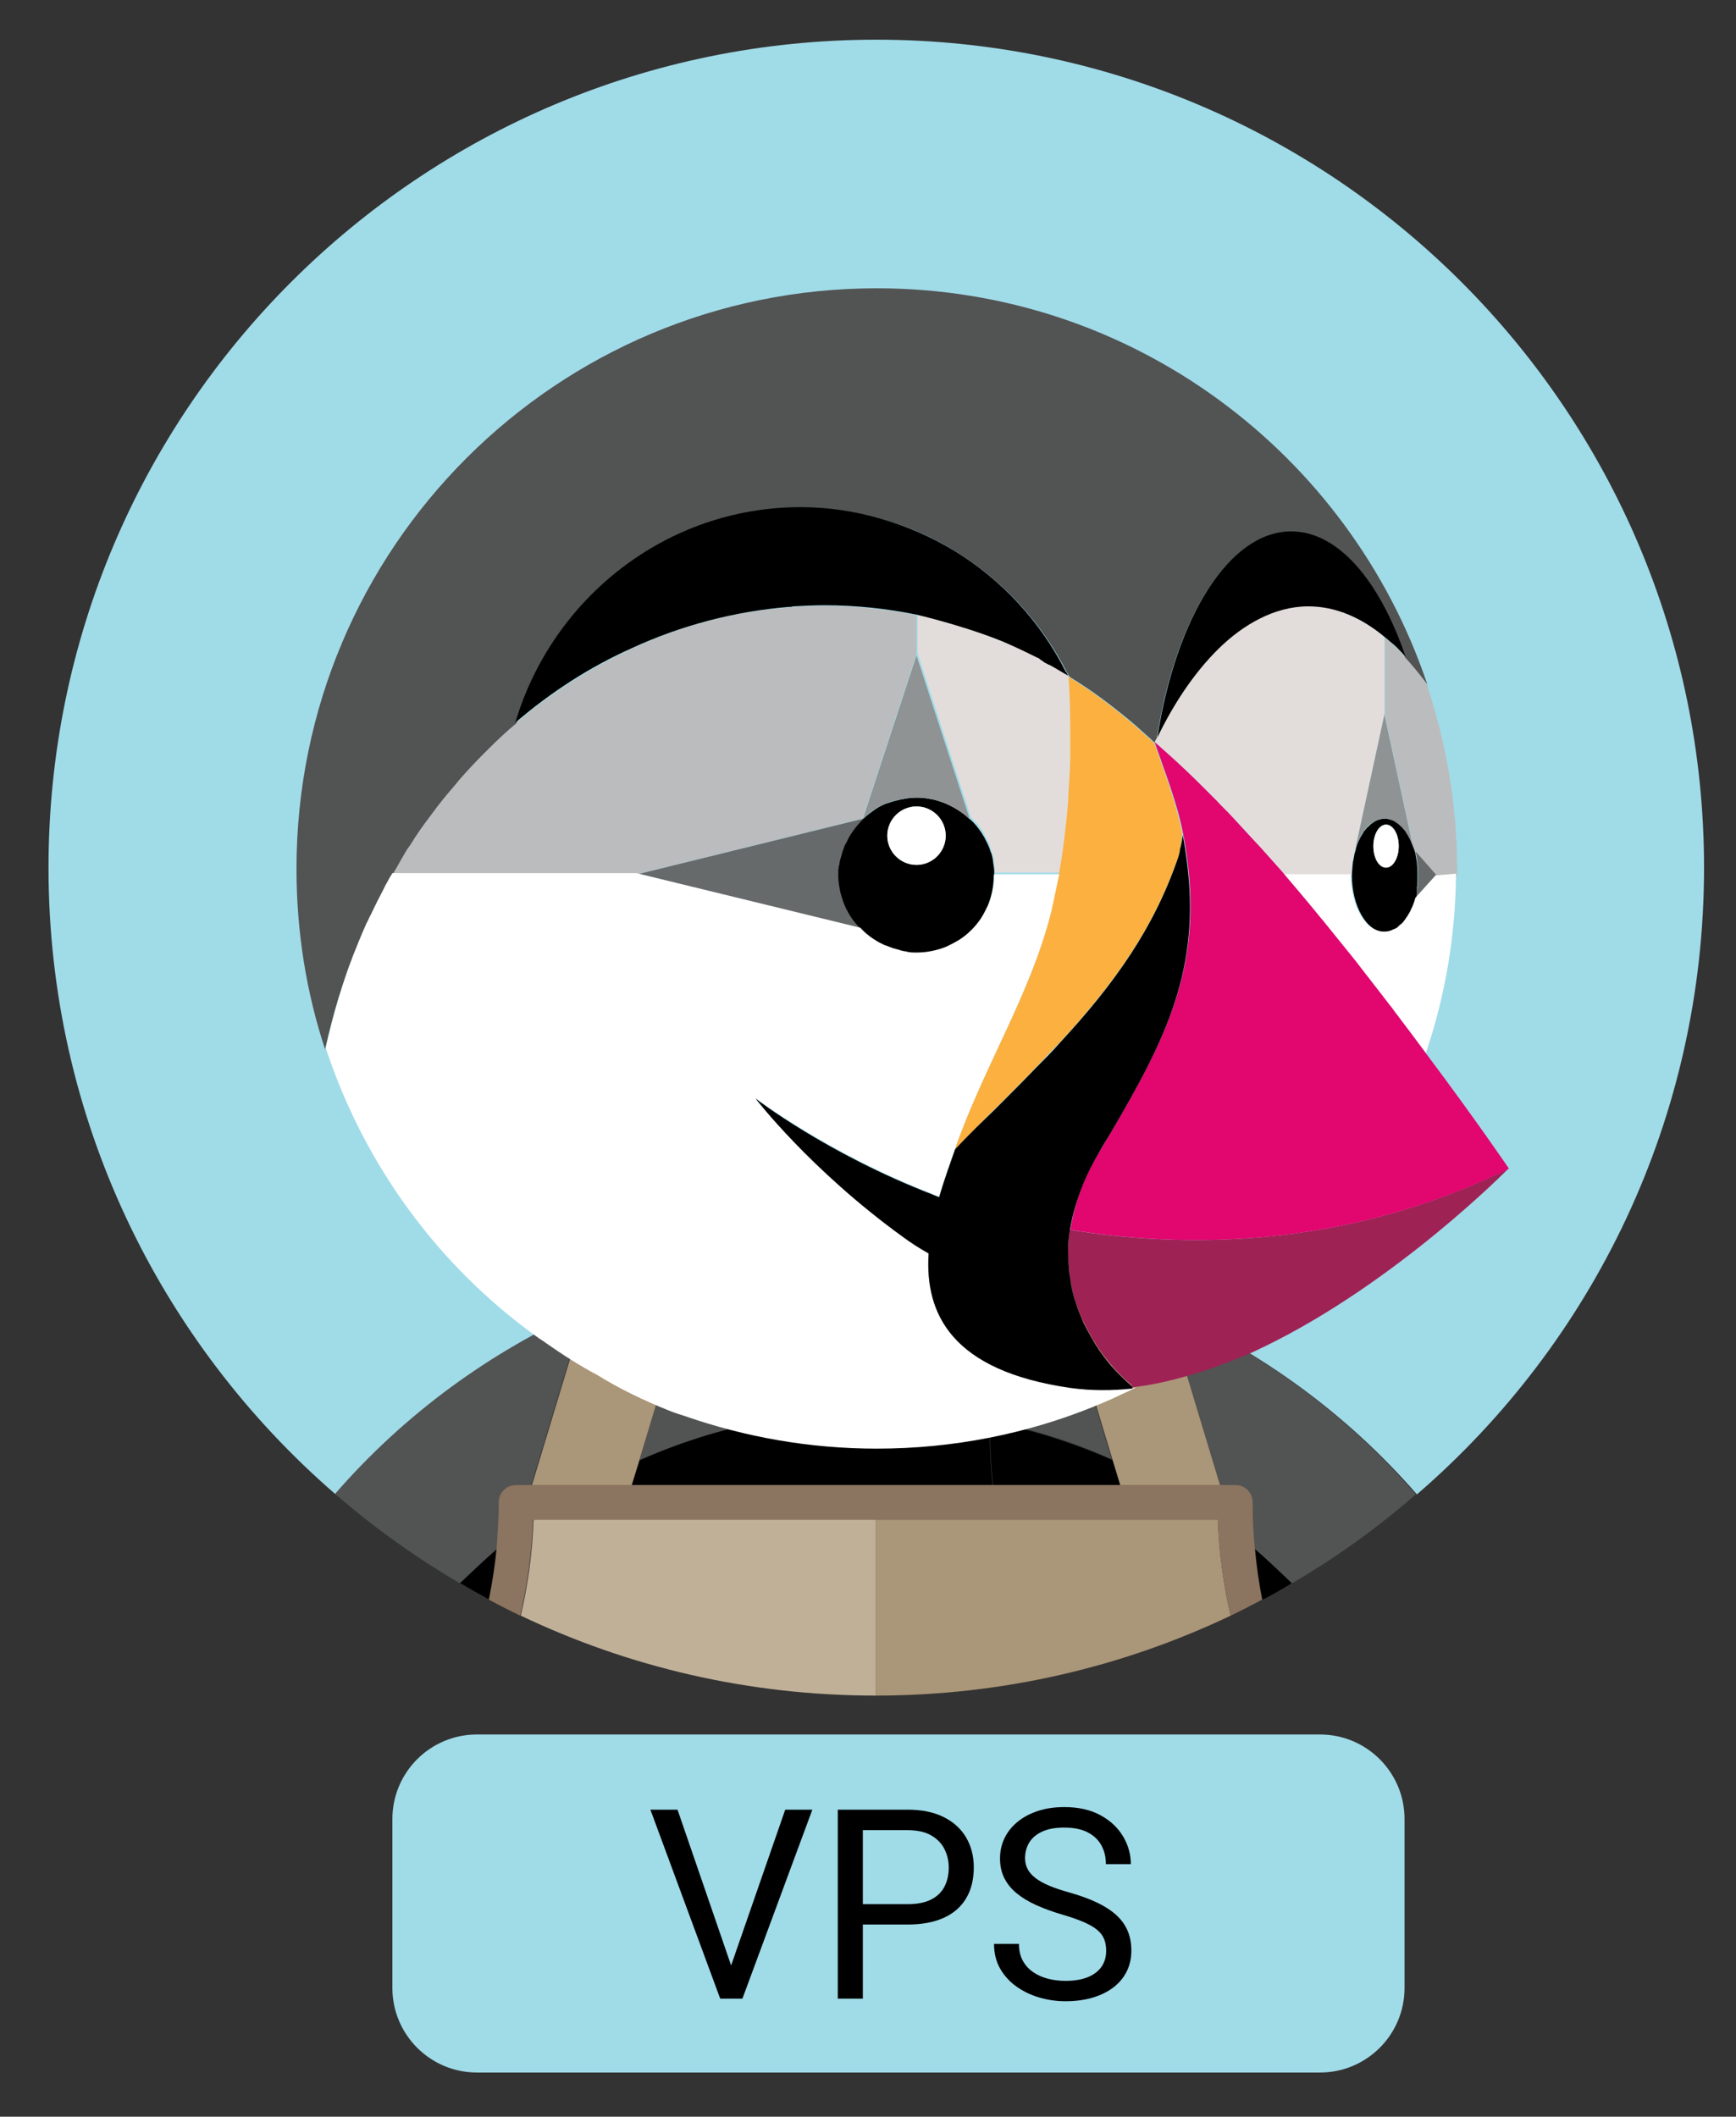 <?xml version="1.0" encoding="UTF-8" standalone="no"?><!DOCTYPE svg PUBLIC "-//W3C//DTD SVG 1.1//EN" "http://www.w3.org/Graphics/SVG/1.1/DTD/svg11.dtd"><svg width="100%" height="100%" viewBox="0 0 315 384" version="1.1" xmlns="http://www.w3.org/2000/svg" xmlns:xlink="http://www.w3.org/1999/xlink" xml:space="preserve" xmlns:serif="http://www.serif.com/" style="fill-rule:evenodd;clip-rule:evenodd;stroke-linejoin:round;stroke-miterlimit:2;"><rect x="0" y="0" width="315" height="384" fill="#333333" stroke="none"/><g id="XMLID_141_"><g><path id="XMLID_125_" d="M106.1,237.7c2.4,-1.1 4.8,-2 7.3,-3c2.8,-1 5.6,-2 8.4,-2.9c3.5,-1.1 7.1,-2 10.7,-2.8c4.9,-1 9.8,-1.8 14.7,-2.3c-2.8,8.7 -5.8,17.4 -9.2,26c0.1,1.7 0.2,3.3 0.3,5c6.7,-1.3 13.6,-2 20.7,-2c7.1,0 14,0.7 20.7,2c0,-1.7 0.1,-3.4 0.3,-5c-3.3,-8.6 -6.4,-17.3 -9.2,-26c4.9,0.5 9.9,1.2 14.7,2.3c3.6,0.8 7.1,1.7 10.7,2.8c2.8,0.9 5.6,1.8 8.4,2.9c2.5,0.9 4.9,1.9 7.3,3c17,7.6 32.5,18.8 45.2,33.4c31.9,-27.5 52.1,-68.2 52.1,-113.7c0,-82.9 -67.2,-150.2 -150.2,-150.2c-82.9,0 -150.2,67.2 -150.2,150.2c0,45.4 20.2,86.1 52.1,113.7c12.7,-14.6 28.2,-25.8 45.2,-33.4Z" style="fill:#a0dbe8;fill-rule:nonzero;"/><path id="XMLID_124_" d="M116,264.9c7,-3.1 14.5,-5.5 22.2,-7c0,-1.7 -0.1,-3.4 -0.3,-5c3.3,-8.6 6.4,-17.3 9.2,-26c-4.9,0.5 -9.9,1.2 -14.7,2.3c-3.6,0.8 -7.1,1.7 -10.7,2.8c-2.8,0.9 -5.6,1.8 -8.4,2.9l10.9,2.7l-8.2,27.3Z" style="fill:#525353;fill-rule:nonzero;"/><path id="XMLID_123_" d="M90.2,281c0.3,-2.8 0.4,-5.6 0.4,-8.5c0,-1.7 1.4,-3.1 3.1,-3.1l2.7,0l9.6,-31.8c-17,7.6 -32.5,18.8 -45.2,33.4c7,6.1 14.6,11.5 22.6,16.2c2.3,-2.1 4.5,-4.2 6.8,-6.2Z" style="fill:#525353;fill-rule:nonzero;"/><path id="XMLID_122_" d="M211.8,237.7l9.6,31.8l2.7,0c1.7,0 3.1,1.4 3.1,3.1c0,2.9 0.2,5.7 0.4,8.5c2.3,2 4.6,4 6.7,6.2c8.1,-4.7 15.6,-10.1 22.6,-16.2c-12.6,-14.6 -28.1,-25.8 -45.1,-33.4Z" style="fill:#525353;fill-rule:nonzero;"/><path id="XMLID_121_" d="M193.5,237.4l10.9,-2.7c-2.8,-1 -5.6,-2 -8.4,-2.9c-3.5,-1.1 -7.1,-2 -10.7,-2.8c-4.9,-1 -9.8,-1.8 -14.7,-2.3c2.8,8.7 5.8,17.4 9.2,26c-0.1,1.7 -0.2,3.3 -0.3,5c7.8,1.5 15.2,3.9 22.2,7l-8.2,-27.3Z" style="fill:#525353;fill-rule:nonzero;"/><path id="XMLID_120_" d="M137.7,269.5l42.4,0c-0.4,-3.9 -0.6,-7.8 -0.5,-11.6c-6.7,-1.3 -13.6,-2 -20.7,-2c-7.1,0 -14,0.7 -20.7,2c0.1,3.9 -0.1,7.7 -0.5,11.6Z" style="fill-rule:nonzero;"/><path id="XMLID_119_" d="M83.5,287.2c1.7,1 3.5,2 5.3,3c0.6,-3 1.1,-6.1 1.4,-9.2c-2.3,2 -4.5,4.1 -6.7,6.2Z" style="fill-rule:nonzero;"/><path id="XMLID_118_" d="M114.6,269.5l23.2,0c0.4,-3.9 0.6,-7.8 0.5,-11.6c-7.8,1.5 -15.2,3.9 -22.2,7l-1.5,4.6Z" style="fill-rule:nonzero;"/><path id="XMLID_117_" d="M227.7,281c0.3,3.1 0.8,6.2 1.4,9.2c1.8,-0.9 3.5,-1.9 5.3,-3c-2.2,-2.1 -4.4,-4.2 -6.7,-6.2Z" style="fill-rule:nonzero;"/><path id="XMLID_116_" d="M203.3,269.5l-1.4,-4.6c-7,-3.1 -14.5,-5.5 -22.2,-7c-0.1,3.9 0.1,7.7 0.5,11.6l23.1,0Z" style="fill-rule:nonzero;"/><path id="XMLID_115_" d="M114.6,269.5l1.4,-4.6l8.3,-27.5l-10.9,-2.7c-2.5,0.9 -4.9,1.9 -7.3,3l-9.6,31.8l18.1,0Z" style="fill:#aa9678;fill-rule:nonzero;"/><path id="XMLID_114_" d="M201.9,264.9l1.4,4.6l18.1,0l-9.6,-31.8c-2.4,-1.1 -4.8,-2 -7.3,-3l-10.9,2.7l8.3,27.5Z" style="fill:#aa9678;fill-rule:nonzero;"/><path id="XMLID_113_" d="M96.8,275.9c0.1,-0.1 0.2,-0.1 0.3,-0.2l-0.3,0l0,0.2Z" style="fill:#c0b098;fill-rule:nonzero;"/><path id="XMLID_112_" d="M158.9,275.7l-61.8,0c-0.1,0.1 -0.2,0.1 -0.3,0.2c-0.2,5.9 -1,11.6 -2.3,17.2c19.5,9.3 41.3,14.5 64.4,14.5l0,-31.9Z" style="fill:#c0b098;fill-rule:nonzero;"/><path id="XMLID_111_" d="M221.1,275.7l-0.3,0c0.1,0.1 0.2,0.1 0.3,0.2l0,-0.2Z" style="fill:#aa9678;fill-rule:nonzero;"/><path id="XMLID_110_" d="M220.8,275.7l-61.9,0l0,31.9c23,0 44.9,-5.2 64.4,-14.5c-1.3,-5.6 -2.1,-11.4 -2.3,-17.2c0,-0.1 -0.1,-0.2 -0.2,-0.2Z" style="fill:#aa9678;fill-rule:nonzero;"/><path id="XMLID_108_" d="M227.7,281c-0.3,-2.8 -0.4,-5.6 -0.4,-8.5c0,-1.7 -1.4,-3.1 -3.1,-3.1l-130.6,0c-1.7,0 -3.1,1.4 -3.1,3.1c0,2.9 -0.2,5.7 -0.4,8.5c-0.3,3.1 -0.8,6.2 -1.4,9.2c1.9,1 3.8,2 5.7,2.9c1.3,-5.6 2.1,-11.4 2.3,-17.2l0,-0.2l124.3,0l0,0.2c0.2,5.9 1,11.6 2.3,17.2c1.9,-0.9 3.8,-1.9 5.7,-2.9c-0.6,-3 -1,-6.1 -1.3,-9.2Z" style="fill:#8b7460;fill-rule:nonzero;"/><g><path id="XMLID_107_" d="M209.5,134.6c1.9,5.4 4,10.9 5.1,16.5c0,0.4 -0.1,0.8 -0.1,1.2c-0.1,0.6 -0.2,1.1 -0.3,1.6c0.2,-0.7 0.3,-1.6 0.5,-2.6c-1.1,-5.7 -3.3,-11.2 -5.2,-16.7Z" style="fill:none;fill-rule:nonzero;"/><path id="XMLID_106_" d="M253.2,168.6c-0.1,0 -0.2,0.1 -0.3,0.1c0.1,-0.1 0.2,-0.1 0.3,-0.1Z" style="fill:none;fill-rule:nonzero;"/><path id="XMLID_105_" d="M254.2,167.8c-0.1,0.1 -0.2,0.2 -0.3,0.3c0.1,-0.1 0.2,-0.2 0.3,-0.3Z" style="fill:none;fill-rule:nonzero;"/><path id="XMLID_104_" d="M205,130.7c-3.5,-2.9 -7.1,-5.6 -10.9,-7.9c3.8,2.3 7.4,4.9 10.9,7.9Z" style="fill:none;fill-rule:nonzero;"/><path id="XMLID_103_" d="M239.8,166.6c0,0.1 0,0.1 0,0Z" style="fill:none;fill-rule:nonzero;"/><path id="XMLID_102_" d="M246.1,174.6c0.1,0.1 0.2,0.3 0.3,0.4c-0,-0.2 -0.2,-0.3 -0.3,-0.4Z" style="fill:none;fill-rule:nonzero;"/><path id="XMLID_101_" d="M214.1,154.2c-0.1,0.5 -0.2,0.9 -0.3,1.2c0.1,-0.4 0.2,-0.8 0.3,-1.2Z" style="fill:none;fill-rule:nonzero;"/><path id="XMLID_100_" d="M199.4,209c-2.3,3.8 -3.8,7.5 -4.6,10.9c0.8,-3.5 2.3,-7.1 4.6,-10.9c0.8,-1.3 1.5,-2.5 2.2,-3.7c-0.7,1.1 -1.4,2.4 -2.2,3.7c0,-0.1 0,-0.1 0,0Z" style="fill:none;fill-rule:nonzero;"/><path id="XMLID_99_" d="M209.5,134.6c0.1,-0.3 0.3,-0.5 0.4,-0.8c-0.2,0.3 -0.3,0.5 -0.4,0.8c0.9,0.8 1.8,1.6 2.7,2.4c-0.9,-0.8 -1.8,-1.6 -2.7,-2.4Z" style="fill:none;fill-rule:nonzero;"/><path id="XMLID_96_" d="M188.7,119.7c-0.2,-0.1 -0.4,-0.2 -0.5,-0.3c0.2,0.1 0.3,0.2 0.5,0.3Z" style="fill:none;fill-rule:nonzero;"/><path id="XMLID_95_" d="M189.5,120.1c-0.2,-0.1 -0.4,-0.3 -0.6,-0.4c0.1,0.2 0.4,0.3 0.6,0.4Z" style="fill:none;fill-rule:nonzero;"/><path id="XMLID_94_" d="M194.4,132.2l0,1.1l0,-1.1Z" style="fill:none;fill-rule:nonzero;"/><path id="XMLID_92_" d="M252.3,182.5c0.2,0.2 0.4,0.5 0.6,0.7c-0.2,-0.2 -0.4,-0.5 -0.6,-0.7Z" style="fill:none;fill-rule:nonzero;"/><path id="XMLID_91_" d="M194.4,136.9c0,1.6 -0.1,3.2 -0.2,4.7c0.1,-1.5 0.2,-3.1 0.2,-4.7Z" style="fill:none;fill-rule:nonzero;"/><path id="XMLID_89_" d="M193.8,122.6c-0.5,-0.3 -2,-1.1 -3.3,-1.9c1.3,0.7 2.7,1.5 3.3,1.9Z" style="fill:none;fill-rule:nonzero;"/><path id="XMLID_88_" d="M190.4,120.6c-0.3,-0.2 -0.6,-0.4 -0.9,-0.5c0.3,0.2 0.6,0.4 0.9,0.5Z" style="fill:none;fill-rule:nonzero;"/><path id="XMLID_86_" d="M257.3,159.2l0,-0.6l0,0.4c0,-0.1 0,0.1 0,0.2Z" style="fill:none;fill-rule:nonzero;"/><path id="XMLID_85_" d="M232.7,158.3c0.1,0.2 0.3,0.3 0.4,0.5c0,-0.1 -0.2,-0.3 -0.4,-0.5Z" style="fill:none;fill-rule:nonzero;"/><path id="XMLID_84_" d="M212.2,137c2,1.8 4,3.7 5.9,5.6c-2,-1.9 -3.9,-3.8 -5.9,-5.6Z" style="fill:none;fill-rule:nonzero;"/><path id="XMLID_83_" d="M251.3,148.4c0.4,0 0.7,0.1 1.1,0.2c-0.4,-0.1 -0.8,-0.2 -1.1,-0.2Z" style="fill:none;fill-rule:nonzero;"/><path id="XMLID_82_" d="M245.5,155.9c0,0.2 -0.1,0.3 -0.1,0.5c0,-0.2 0.1,-0.3 0.1,-0.5Z" style="fill:none;fill-rule:nonzero;"/><path id="XMLID_81_" d="M252.7,148.7c0.2,0.1 0.5,0.2 0.7,0.4c-0.2,-0.1 -0.5,-0.3 -0.7,-0.4Z" style="fill:none;fill-rule:nonzero;"/><path id="XMLID_80_" d="M255,150.7c0.1,0.1 0.2,0.2 0.2,0.3c-0.1,-0.1 -0.1,-0.2 -0.2,-0.3Z" style="fill:none;fill-rule:nonzero;"/><path id="XMLID_79_" d="M257.2,156.6l0,-0.2l0,0.2Z" style="fill:none;fill-rule:nonzero;"/><path id="XMLID_78_" d="M257.2,161c0,-0.1 0,0.1 0,0.1l0,-0.1Z" style="fill:none;fill-rule:nonzero;"/><path id="XMLID_77_" d="M247.3,151c0.1,-0.1 0.2,-0.2 0.2,-0.3c0,0.1 -0.1,0.2 -0.2,0.3Z" style="fill:none;fill-rule:nonzero;"/><path id="XMLID_76_" d="M250.2,148.6c0.3,-0.1 0.7,-0.2 1.1,-0.2c-0.4,0 -0.8,0.1 -1.1,0.2Z" style="fill:none;fill-rule:nonzero;"/><path id="XMLID_75_" d="M223.5,148.2c-0.9,-1 -1.9,-1.9 -2.8,-2.9c1,0.9 1.9,1.9 2.8,2.9Z" style="fill:none;fill-rule:nonzero;"/><path id="XMLID_74_" d="M251.3,115.6l0,13.9l-5.3,24.5l0,0.2l0,-0.1l5.3,-24.5l0,-14Z" style="fill:none;fill-rule:nonzero;"/><path id="XMLID_73_" d="M228.5,153.5c-0.5,-0.5 -1,-1.1 -1.5,-1.6c0.6,0.6 1,1.1 1.5,1.6Z" style="fill:none;fill-rule:nonzero;"/><path id="XMLID_72_" d="M256.6,154.1c0.1,0.2 0.1,0.4 0.2,0.6c0,-0.3 -0.1,-0.4 -0.2,-0.6Z" style="fill:none;fill-rule:nonzero;"/><path id="XMLID_71_" d="M245.2,158.7l0,-0.3c0.1,0.2 0,0.2 0,0.3Z" style="fill:none;fill-rule:nonzero;"/><path id="XMLID_70_" d="M249.2,149.1c0.2,-0.2 0.5,-0.3 0.7,-0.4c-0.3,0.1 -0.5,0.3 -0.7,0.4Z" style="fill:none;fill-rule:nonzero;"/><path id="XMLID_69_" d="M248.1,150c0.2,-0.3 0.5,-0.5 0.8,-0.7c-0.3,0.2 -0.6,0.5 -0.8,0.7Z" style="fill:none;fill-rule:nonzero;"/><path id="XMLID_68_" d="M256.8,162.9c-0.1,0.5 -0.3,1 -0.5,1.5c0.2,-0.4 0.4,-0.9 0.5,-1.5Z" style="fill:none;fill-rule:nonzero;"/><path id="XMLID_67_" d="M73.8,154.1c0.2,-0.3 0.5,-0.7 0.7,-1c-0.2,0.4 -0.5,0.7 -0.7,1Z" style="fill:none;fill-rule:nonzero;"/><path id="XMLID_66_" d="M253.7,149.3c0.3,0.2 0.5,0.5 0.8,0.7c-0.3,-0.2 -0.5,-0.5 -0.8,-0.7Z" style="fill:none;fill-rule:nonzero;"/><path id="XMLID_65_" d="M78.1,147.9c0.1,-0.1 0.2,-0.3 0.3,-0.4c-0.1,0.1 -0.2,0.2 -0.3,0.4Z" style="fill:none;fill-rule:nonzero;"/><path id="XMLID_64_" d="M180.4,158.7l0,-0.1l0,0.1Z" style="fill:none;fill-rule:nonzero;"/><path id="XMLID_63_" d="M67.3,166.1c-0.3,0.5 -0.5,1.1 -0.8,1.6c0.3,-0.5 0.5,-1 0.8,-1.6Z" style="fill:none;fill-rule:nonzero;"/><path id="XMLID_62_" d="M64,173.8c0,0.1 -0.1,0.2 -0.1,0.3c0,-0.1 0.1,-0.2 0.1,-0.3Z" style="fill:none;fill-rule:nonzero;"/><path id="XMLID_59_" d="M87.8,136.5c0.3,-0.3 0.6,-0.6 0.9,-0.9c-0.3,0.3 -0.6,0.6 -0.9,0.9Z" style="fill:none;fill-rule:nonzero;"/><path id="XMLID_58_" d="M82.5,142.3c0.3,-0.4 0.6,-0.7 0.9,-1.1c-0.3,0.4 -0.6,0.7 -0.9,1.1Z" style="fill:none;fill-rule:nonzero;"/><path id="XMLID_57_" d="M256.6,154.1l-5.3,-24.5l5.3,24.5Z" style="fill:none;fill-rule:nonzero;"/><path id="XMLID_56_" d="M163.4,172.6c-0.1,0 -0.2,-0.1 -0.3,-0.1c0.1,0.1 0.2,0.1 0.3,0.1Z" style="fill:none;fill-rule:nonzero;"/><path id="XMLID_55_" d="M164.8,172.8c-0.1,0 -0.2,0 -0.3,-0.1c0.1,0.1 0.2,0.1 0.3,0.1Z" style="fill:none;fill-rule:nonzero;"/><path id="XMLID_54_" d="M70.6,159.6c-0.3,0.6 -0.7,1.2 -1,1.9c0.3,-0.6 0.6,-1.2 1,-1.9Z" style="fill:none;fill-rule:nonzero;"/><path id="XMLID_52_" d="M162,172.2c-0.1,0 -0.1,0 -0.2,-0.1c0.1,0.1 0.1,0.1 0.2,0.1Z" style="fill:none;fill-rule:nonzero;"/><path id="XMLID_49_" d="M152.5,155.5c0,0.1 -0.1,0.2 -0.1,0.3c0.1,-0.1 0.1,-0.2 0.1,-0.3Z" style="fill:none;fill-rule:nonzero;"/><path id="XMLID_46_" d="M152.9,154.2c0,0.1 -0.1,0.1 -0.1,0.2c0,0 0.1,-0.1 0.1,-0.2Z" style="fill:none;fill-rule:nonzero;"/><path id="XMLID_45_" d="M153.4,153c0,0 0,0.1 -0.1,0.1l0.1,-0.1Z" style="fill:none;fill-rule:nonzero;"/><path id="XMLID_44_" d="M169.1,144.9c-0.1,0 -0.1,0 0,0Z" style="fill:none;fill-rule:nonzero;"/><path id="XMLID_41_" d="M163.6,144.9c0,0 -0.1,0 0,0c-0.1,0 0,0 0,0Z" style="fill:none;fill-rule:nonzero;"/><path id="XMLID_39_" d="M166.4,113.2l0,-0.6l0,0.6Z" style="fill:none;fill-rule:nonzero;"/><path id="XMLID_38_" d="M166.4,112.3l0,-0.4l0,0.4Z" style="fill:none;fill-rule:nonzero;"/><path id="XMLID_37_" d="M166.4,111.7c0,-0.1 0,-0.1 0,0Z" style="fill:none;fill-rule:nonzero;"/><path id="XMLID_36_" d="M166.4,115.1l0,-1.4l0,1.4Z" style="fill:none;fill-rule:nonzero;"/><path id="XMLID_35_" d="M255.4,166.3c-0.2,0.2 -0.3,0.5 -0.5,0.7c0.2,-0.2 0.4,-0.5 0.5,-0.7Z" style="fill:none;fill-rule:nonzero;"/><path id="XMLID_34_" d="M152.3,157c0,0.1 0,0.2 -0.1,0.3c-0,-0.1 -0,-0.2 0.1,-0.3Z" style="fill:none;fill-rule:nonzero;"/><path id="XMLID_32_" d="M256.2,164.8c-0.1,0.3 -0.3,0.7 -0.5,1c0.2,-0.3 0.3,-0.6 0.5,-1Z" style="fill:none;fill-rule:nonzero;"/><path id="XMLID_31_" d="M201.9,248c-0.5,-0.5 -0.9,-1.1 -1.4,-1.7c0.5,0.7 1,1.2 1.4,1.7Z" style="fill:#525353;fill-rule:nonzero;"/><path id="XMLID_30_" d="M205.4,251.5c0,0 -1.5,-1.2 -3.5,-3.4c2,2.2 3.5,3.4 3.5,3.4Z" style="fill:#aa9678;fill-rule:nonzero;"/><path id="XMLID_27_" d="M258.9,124c0,0 0,-0.1 0,0c-1.3,-1.8 -2.6,-3.4 -3.9,-4.8c-0.6,-0.7 -1.2,-1.3 -1.8,-1.9c-0.2,-0.2 -0.5,-0.4 -0.7,-0.6c-0.4,-0.4 -0.8,-0.7 -1.2,-1l0,14l5.3,24.5c0.1,0.2 0.1,0.4 0.2,0.6l3.7,4.2l3.9,0l0,-1.1c0,-11.6 -1.9,-22.7 -5.3,-33.1c-0.1,-0.4 -0.1,-0.6 -0.2,-0.8Z" style="fill:#bbbcbd;fill-rule:nonzero;"/><path id="XMLID_25_" d="M257.2,156.5l0,0.2c0.1,0.6 0.1,1.2 0.1,1.8l0,0.6c0,0.6 0,1.2 -0.1,1.7l0,0.2c-0.1,0.6 -0.2,1.2 -0.3,1.8l3.7,-4.1l-3.7,-4.2c0.1,0.7 0.2,1.3 0.3,2Z" style="fill:#676a6a;fill-rule:nonzero;"/><path d="M257.1,161.2l0,-0.2c0.1,-0.6 0.1,-1.2 0.1,-1.7l0,-0.8c0,-0.6 0,-1.2 -0.1,-1.8l0,-0.2c-0.1,-0.6 -0.2,-1.2 -0.3,-1.8c-0.1,-0.2 -0.1,-0.4 -0.2,-0.6c-0.4,-1.2 -0.8,-2.2 -1.4,-3.1c-0.1,-0.1 -0.2,-0.2 -0.2,-0.3c-0.2,-0.2 -0.3,-0.4 -0.5,-0.6c-0.2,-0.3 -0.5,-0.5 -0.8,-0.7c-0.1,-0.1 -0.2,-0.1 -0.3,-0.2c-0.2,-0.2 -0.5,-0.3 -0.7,-0.4c-0.1,0 -0.2,-0.1 -0.3,-0.1c-0.3,-0.1 -0.7,-0.2 -1.1,-0.2c-0.4,0 -0.7,0.1 -1.1,0.2c-0.1,0 -0.2,0.1 -0.3,0.1c-0.2,0.1 -0.5,0.2 -0.7,0.4c-0.1,0.1 -0.2,0.1 -0.3,0.2c-0.3,0.2 -0.5,0.5 -0.8,0.7c-0.2,0.2 -0.3,0.4 -0.5,0.6c-0.1,0.1 -0.2,0.2 -0.2,0.3c-0.6,0.9 -1.1,1.9 -1.4,3.1l0,0.1c-0.2,0.5 -0.3,1.1 -0.4,1.7c0,0.2 -0.1,0.3 -0.1,0.5c-0.1,0.7 -0.1,1.3 -0.2,2l0,0.3c0,5.7 2.7,10.4 6,10.4c0.6,0 1.1,-0.2 1.7,-0.4c0.1,0 0.2,-0.1 0.3,-0.1c0.2,-0.1 0.4,-0.3 0.6,-0.4c0.1,-0.1 0.2,-0.2 0.3,-0.3c0.3,-0.2 0.5,-0.5 0.8,-0.8c0.2,-0.2 0.3,-0.4 0.5,-0.7c0.1,-0.2 0.2,-0.3 0.3,-0.5c0.2,-0.3 0.3,-0.6 0.5,-1c0.1,-0.1 0.1,-0.2 0.2,-0.4c0.2,-0.5 0.3,-1 0.5,-1.5c-0,-0.6 0.1,-1.2 0.1,-1.8Zm-5.6,-3.8c-1.3,0 -2.3,-1.7 -2.3,-3.9c0,-2.1 1,-3.9 2.3,-3.9c1.3,0 2.3,1.7 2.3,3.9c0,2.2 -1.1,3.9 -2.3,3.9Z" style="fill-rule:nonzero;"/><ellipse id="XMLID_22_" cx="251.5" cy="153.5" rx="2.3" ry="3.9" style="fill:#fff;"/><path id="XMLID_21_" d="M245.9,154.1c0.4,-1.2 0.8,-2.2 1.4,-3.1c0.1,-0.1 0.2,-0.2 0.2,-0.3c0.2,-0.2 0.3,-0.4 0.5,-0.6c0.2,-0.3 0.5,-0.5 0.8,-0.7c0.1,-0.1 0.2,-0.1 0.3,-0.2c0.2,-0.2 0.5,-0.3 0.7,-0.4c0.1,0 0.2,-0.1 0.3,-0.1c0.3,-0.1 0.7,-0.2 1.1,-0.2c0.4,0 0.7,0.1 1.1,0.2c0.1,0 0.2,0.1 0.3,0.1c0.2,0.1 0.5,0.2 0.7,0.4c0.1,0.1 0.2,0.1 0.3,0.2c0.3,0.2 0.5,0.5 0.8,0.7c0.2,0.2 0.3,0.4 0.5,0.6c0.1,0.1 0.2,0.2 0.2,0.3c0.6,0.9 1.1,1.9 1.4,3.1l-5.3,-24.5l-5.3,24.5Z" style="fill:#909393;fill-rule:nonzero;"/><path d="M180.4,158.6c0,-0.5 0,-1 -0.1,-1.5c-0.1,-0.5 -0.1,-0.9 -0.2,-1.4c-0.1,-0.5 -0.2,-0.9 -0.4,-1.3c-0.1,-0.4 -0.3,-0.9 -0.5,-1.3c-0.2,-0.4 -0.4,-0.8 -0.6,-1.2c-0.7,-1.2 -1.5,-2.3 -2.5,-3.2c-1.3,-1.2 -2.8,-2.2 -4.4,-2.9c-0.8,-0.3 -1.7,-0.6 -2.5,-0.8l-0.1,0c-0.9,-0.2 -1.8,-0.3 -2.7,-0.3c-0.9,0 -1.8,0.1 -2.7,0.3l-0.1,0c-0.9,0.2 -1.7,0.4 -2.5,0.7l-0.1,0c-0.8,0.3 -1.6,0.7 -2.3,1.2c-0.7,0.5 -1.4,1 -2,1.6l-0.1,0c-1,1 -1.9,2.1 -2.6,3.3c-0.2,0.4 -0.4,0.8 -0.6,1.2c0,0 0,0.1 -0.1,0.1c-0.2,0.4 -0.3,0.7 -0.4,1.1c0,0.1 -0.1,0.1 -0.1,0.2c-0.1,0.4 -0.2,0.7 -0.3,1.1c0,0.1 -0.1,0.2 -0.1,0.3c-0.1,0.4 -0.1,0.7 -0.2,1.1c0,0.1 0,0.2 -0.1,0.3c0,0.5 -0.1,1 -0.1,1.5c0,0.9 0.1,1.8 0.3,2.7l0,0.1c0.2,0.9 0.4,1.7 0.8,2.6c0.7,1.6 1.7,3.1 2.9,4.4c1,1 2.1,1.9 3.3,2.6c0.4,0.2 0.8,0.4 1.2,0.6l0.1,0c0.4,0.2 0.8,0.3 1.1,0.4c0.1,0 0.1,0 0.2,0.1c0.4,0.1 0.7,0.2 1.1,0.3c0.1,0 0.2,0.1 0.3,0.1c0.4,0.1 0.7,0.1 1.1,0.2c0.1,0 0.2,0 0.3,0.1c0.5,0 1,0.1 1.5,0.1c2,0 3.8,-0.4 5.5,-1.1c0.8,-0.4 1.6,-0.8 2.4,-1.3c1.5,-1 2.8,-2.3 3.8,-3.8c0.5,-0.8 0.9,-1.6 1.3,-2.4c0.7,-1.7 1.1,-3.6 1.1,-5.5l0,-0.1l0.1,-0.2Zm-14.1,-1.7c-2.9,0 -5.3,-2.4 -5.3,-5.3c0,-2.9 2.4,-5.3 5.3,-5.3c2.9,0 5.3,2.4 5.3,5.3c0,2.9 -2.4,5.3 -5.3,5.3Z" style="fill-rule:nonzero;"/><circle id="XMLID_18_" cx="166.3" cy="151.6" r="5.3" style="fill:#fff;"/><path id="XMLID_17_" d="M156.5,148.5l9.8,-29.9l0,-7c-5.4,-1.1 -11,-1.7 -16.7,-1.7c-1.9,0 -3.8,0.1 -5.7,0.2c-0.3,0 -0.5,0 -0.8,0.1c-9.8,0.7 -19.4,3.3 -28.3,7.4c-7.6,3.5 -14.8,8.1 -21.1,13.5c-1.7,1.5 -3.4,3 -5,4.6c-0.3,0.3 -0.6,0.6 -0.9,0.9c-1.5,1.5 -3,3.1 -4.4,4.7c-0.3,0.4 -0.6,0.7 -0.9,1.1c-1.4,1.7 -2.8,3.4 -4.1,5.1c-0.1,0.1 -0.2,0.3 -0.3,0.4c-1.2,1.7 -2.4,3.4 -3.6,5.2c-0.2,0.3 -0.5,0.7 -0.7,1c-0.9,1.5 -1.8,3 -2.6,4.5l44.4,0l40.9,-10.1Z" style="fill:#bbbcbd;fill-rule:nonzero;"/><path id="XMLID_16_" d="M194,145.2c0.1,-1.2 0.2,-2.3 0.2,-3.5c0.1,-1.6 0.1,-3.1 0.2,-4.7l0,-4.8c0,-3.2 -0.2,-6.3 -0.3,-9.5c0,0 -0.1,0 -0.1,-0.1c0,0 -0.1,0 -0.1,-0.1c-0.6,-0.3 -2,-1.1 -3.3,-1.9l-0.1,0c-0.3,-0.2 -0.6,-0.4 -0.9,-0.5c-0.2,-0.1 -0.4,-0.3 -0.6,-0.4l-0.1,-0.1c-0.2,-0.1 -0.4,-0.2 -0.5,-0.3c-2,-1.1 -4.1,-2 -6.2,-2.9c-5,-2.1 -11.8,-4 -15.7,-4.9l0,7l9.7,29.8c1,0.9 1.9,2 2.5,3.2c0.2,0.4 0.4,0.8 0.6,1.2c0.2,0.4 0.4,0.8 0.5,1.3c0.1,0.4 0.3,0.9 0.4,1.3c0.1,0.5 0.2,0.9 0.2,1.4c0.1,0.5 0.1,1 0.1,1.5l0,0.1l11.8,0c0.8,-4.3 1.4,-8.7 1.7,-13.1c0,0.2 0,0.1 0,-0Z" style="fill:#e2dddb;fill-rule:nonzero;"/><path id="XMLID_14_" d="M180.5,201.2c2.7,-2.7 5.2,-5.2 7.6,-7.7c1.4,-1.5 2.8,-3 4.2,-4.4c9.9,-10.7 17.1,-20.8 21.5,-33.7c0.1,-0.3 0.2,-0.7 0.3,-1.2l0,-0.2c0.1,-0.5 0.2,-1 0.3,-1.6c0,-0.4 0.1,-0.8 0.1,-1.2c-1.1,-5.6 -3.2,-11.1 -5.1,-16.5l0,0.1l-0.1,-0.1c-0.4,-0.3 -0.7,-0.7 -1.1,-1c-1.1,-1 -2.2,-2 -3.4,-3c-3.5,-2.9 -7.1,-5.6 -10.9,-7.9c0.2,3.2 0.3,6.3 0.3,9.5l0,4.8c0,1.6 -0.1,3.2 -0.2,4.7c-0.1,1.2 -0.1,2.3 -0.2,3.5l0,0.4c-0.4,4.4 -0.9,8.8 -1.7,13.1l-1.4,6.6c-2.9,11.8 -8.8,22.4 -13.6,33.4c-1.3,2.9 -2.5,5.9 -3.6,8.9c-0.1,0.3 -0.2,0.6 -0.3,0.9c1.5,-1.6 2.9,-3 3.9,-4c1.3,-1.3 2.3,-2.4 3.4,-3.4Z" style="fill:#fbb040;fill-rule:nonzero;"/><path id="XMLID_13_" d="M156.6,148.5c0.6,-0.6 1.3,-1.1 2,-1.6c0.7,-0.5 1.5,-0.9 2.3,-1.2l0.1,0c0.8,-0.3 1.6,-0.6 2.5,-0.7l0.1,0c0.9,-0.2 1.8,-0.3 2.7,-0.3c0.9,0 1.8,0.1 2.7,0.3l0.1,0c0.9,0.2 1.7,0.4 2.5,0.8c1.6,0.7 3.1,1.6 4.4,2.9l-9.7,-29.8l-9.7,29.6Z" style="fill:#909393;fill-rule:nonzero;"/><path id="XMLID_12_" d="M153.2,164.1c-0.3,-0.8 -0.6,-1.7 -0.8,-2.6l0,-0.1c-0.2,-0.9 -0.3,-1.8 -0.3,-2.7c0,-0.5 0,-1 0.1,-1.5c0,-0.1 0,-0.2 0.1,-0.3c0,-0.4 0.1,-0.7 0.2,-1.1c0,-0.1 0.1,-0.2 0.1,-0.3c0.1,-0.4 0.2,-0.7 0.3,-1.1c0,-0.1 0.1,-0.1 0.1,-0.2c0.1,-0.4 0.3,-0.8 0.4,-1.1c0,0 0,-0.1 0.1,-0.1c0.2,-0.4 0.4,-0.8 0.6,-1.2c0.7,-1.2 1.6,-2.3 2.6,-3.3l-41,10.1l-0.1,0l40.6,9.9c-1.3,-1.2 -2.3,-2.7 -3,-4.4Z" style="fill:#676a6a;fill-rule:nonzero;"/><path id="XMLID_11_" d="M245.4,156.4c0,-0.2 0.1,-0.4 0.1,-0.5c0.1,-0.6 0.2,-1.2 0.4,-1.7l0,-0.2l5.3,-24.5l0,-14c-4.4,-3.6 -9,-5.6 -13.9,-5.6c-6.2,0 -11.9,3.4 -16.2,7.6c-4.7,4.6 -8.3,10.4 -11.3,16.2c-0.1,0.3 -0.3,0.5 -0.4,0.8c0.9,0.8 1.8,1.6 2.7,2.4c2,1.8 4,3.7 5.9,5.6c0.9,0.9 1.8,1.8 2.7,2.7c0.9,1 1.9,1.9 2.8,2.9c1.2,1.3 2.4,2.5 3.5,3.8c0.5,0.5 1,1.1 1.5,1.6c1.4,1.6 2.8,3.1 4.2,4.7c0.2,0.2 0.4,0.4 0.5,0.5l12.1,0l0,-0.3c0,-0.6 0,-1.3 0.1,-2Z" style="fill:#e2dddb;fill-rule:nonzero;"/><path id="XMLID_10_" d="M209.5,134.6c0,0.1 0,0.1 0,0Z" style="fill:#e2dddb;fill-rule:nonzero;"/><path id="XMLID_9_" d="M63.9,174.1c0,-0.1 0.1,-0.2 0.1,-0.3c0.8,-2 1.6,-4 2.5,-6c0.2,-0.6 0.5,-1.1 0.8,-1.6c0.7,-1.6 1.5,-3.1 2.3,-4.6c0.3,-0.6 0.6,-1.2 1,-1.9c0.2,-0.3 0.4,-0.7 0.6,-1c0.9,-1.5 1.7,-3 2.6,-4.5c0.2,-0.3 0.5,-0.7 0.7,-1c1.1,-1.8 2.3,-3.5 3.6,-5.2c0.1,-0.1 0.2,-0.3 0.3,-0.4c1.3,-1.8 2.7,-3.5 4.1,-5.1c0.3,-0.4 0.6,-0.7 0.9,-1.1c1.4,-1.6 2.9,-3.2 4.4,-4.7c0.3,-0.3 0.6,-0.6 0.9,-0.9c1.6,-1.6 3.2,-3.1 5,-4.6c6.7,-22.6 27.4,-39.1 51.8,-39.1c9.8,0 19.6,2.8 28,8c8.6,5.3 15.6,13 20.1,21.9c0,0 0,0.1 0.1,0.1c0.1,0.2 0.2,0.4 0.4,0.7c3.8,2.3 7.4,5 10.9,7.9c1.2,1 2.3,2 3.4,3c0.4,0.3 0.7,0.7 1.1,1c0.1,-0.3 0.2,-0.5 0.4,-0.8c3.4,-21.7 13,-37.4 24.3,-37.4c8.5,0 16.1,8.9 20.7,22.6l0,0.1c1.3,1.4 2.6,3 3.9,4.7c0,0 0,0.1 0.1,0.1c0.1,0.2 0.1,0.4 0.2,0.6l-0.2,-0.7c-14.1,-41.6 -53.4,-71.6 -99.8,-71.6c-58.2,0 -105.3,47.1 -105.3,105.3c0,11.5 1.8,22.5 5.2,32.8l0,-0.1c0.7,-3.1 1.5,-6.2 2.4,-9.2c0.8,-2.4 1.6,-4.7 2.5,-7Z" style="fill:#525353;fill-rule:nonzero;"/><path id="XMLID_8_" d="M260.5,158.8l-3.7,4.1c-0.1,0.5 -0.3,1 -0.5,1.5c0,0.1 -0.1,0.2 -0.2,0.4c-0.1,0.3 -0.3,0.7 -0.5,1c-0.1,0.2 -0.2,0.3 -0.3,0.5c-0.2,0.2 -0.3,0.5 -0.5,0.7c-0.2,0.3 -0.5,0.6 -0.8,0.8c-0.1,0.1 -0.2,0.2 -0.3,0.3c-0.2,0.2 -0.4,0.3 -0.6,0.4c-0.1,0 -0.2,0.1 -0.3,0.1c-0.5,0.3 -1.1,0.4 -1.7,0.4c-3.3,0 -6,-4.6 -6,-10.4l-12.1,0c2.3,2.6 4.5,5.2 6.6,7.9l0.1,0.1c2.1,2.6 4.2,5.2 6.3,7.8c0.1,0.1 0.2,0.3 0.3,0.4c2,2.5 3.9,5 5.8,7.5c0.2,0.2 0.4,0.5 0.6,0.7c2,2.7 4,5.4 6,8l0,0.1c3.5,-10.3 5.4,-21.2 5.5,-32.6l-3.7,0.3Z" style="fill:#fff;fill-rule:nonzero;"/><path id="XMLID_7_" d="M143.1,110.1c0.3,0 0.5,0 0.8,-0.1c1.9,-0.1 3.8,-0.2 5.7,-0.2c5.7,0 11.3,0.6 16.7,1.7l0,2.7l0,-2.7c3.8,0.9 10.6,2.8 15.7,4.9c2.1,0.9 4.2,1.9 6.2,2.9c0.1,0 0.3,0.1 0.5,0.3c0,0 0.1,0 0.1,0.1c0.2,0.1 0.4,0.2 0.6,0.4c0.3,0.2 0.6,0.3 0.9,0.5l0.1,0c1.3,0.7 2.7,1.6 3.3,1.9c0.1,0 0.1,0.1 0.1,0.1l0.1,0.1c-0.1,-0.2 -0.2,-0.4 -0.4,-0.7c0,0 0,-0.1 -0.1,-0.1c-4.5,-9 -11.6,-16.7 -20.1,-21.9c-8.4,-5.1 -18.2,-8 -28,-8c-24.4,0 -45.1,16.5 -51.8,39.1c6.4,-5.5 13.5,-10.1 21.1,-13.5c9.1,-4.2 18.8,-6.7 28.5,-7.5Z" style="fill-rule:nonzero;"/><path id="XMLID_6_" d="M166.4,114.3l0,0.6" style="fill:none;fill-rule:nonzero;"/><path id="XMLID_5_" d="M221.2,117.6c4.3,-4.2 10,-7.6 16.2,-7.6c4.9,0 9.6,2 13.9,5.6c0.4,0.3 0.8,0.7 1.2,1c0.2,0.2 0.5,0.4 0.7,0.6c0.6,0.6 1.2,1.2 1.8,1.9l0,-0.1c-4.7,-13.7 -12.2,-22.6 -20.7,-22.6c-11.3,0 -20.9,15.6 -24.3,37.4c2.8,-5.8 6.5,-11.6 11.2,-16.2Z" style="fill-rule:nonzero;"/><path id="XMLID_4_" d="M121.4,255.9c1,0.4 1.9,0.7 2.9,1c10.9,3.8 22.6,5.9 34.8,5.9c13.9,0 27.2,-2.7 39.3,-7.6c0.6,-0.3 1.3,-0.5 1.9,-0.8c1,-0.4 2.1,-0.9 3.1,-1.4c0.9,-0.4 1.8,-0.8 2.7,-1.3c-0.2,0 -0.4,0.1 -0.6,0.1c-3.8,0.4 -7.5,0.5 -11.2,-0.1c-21.7,-3.1 -26.5,-13.6 -25.8,-24.4c-1.6,-0.9 -3.1,-1.9 -4.8,-3.1c-16.7,-12.1 -26.6,-25 -26.6,-25c0,0 12.9,9.9 32.1,17.4c0.4,0.2 0.8,0.3 1.2,0.5c0.9,-3.1 2,-6.1 2.9,-8.7c0.1,-0.3 0.2,-0.6 0.3,-0.9c1.1,-3 2.3,-6 3.6,-8.9c4.8,-11 10.7,-21.7 13.6,-33.4l1.4,-6.6l-11.8,0l0,0.1c0,2 -0.4,3.8 -1.1,5.5c-0.4,0.8 -0.8,1.7 -1.3,2.4c-1,1.5 -2.3,2.8 -3.8,3.8c-0.8,0.5 -1.6,0.9 -2.4,1.3c-1.7,0.7 -3.6,1.1 -5.5,1.1c-0.5,0 -1,0 -1.5,-0.1c-0.1,0 -0.2,0 -0.3,-0.1c-0.4,0 -0.7,-0.1 -1.1,-0.2c-0.1,0 -0.2,-0.1 -0.3,-0.1c-0.4,-0.1 -0.7,-0.2 -1.1,-0.3c-0.1,0 -0.1,0 -0.2,-0.1c-0.4,-0.1 -0.8,-0.3 -1.1,-0.4l-0.1,0c-0.4,-0.2 -0.8,-0.4 -1.2,-0.6c-1.2,-0.7 -2.3,-1.5 -3.3,-2.6l-40.6,-9.9l-44.3,0c-0.2,0.3 -0.4,0.7 -0.6,1c-0.3,0.6 -0.7,1.2 -1,1.9c-0.8,1.5 -1.6,3.1 -2.3,4.6c-0.3,0.5 -0.5,1.1 -0.8,1.6c-0.9,2 -1.7,4 -2.5,6c0,0.1 -0.1,0.2 -0.1,0.3c-0.9,2.3 -1.7,4.7 -2.4,7.1c-0.9,3 -1.7,6.1 -2.4,9.2c7,21.3 20.5,39.6 38.3,52.4c0.5,0.4 1.1,0.7 1.6,1.1c3,2.1 6.1,4.1 9.3,5.8c4.2,2.6 8.6,4.7 13.1,6.5Z" style="fill:#fff;fill-rule:nonzero;"/><path id="XMLID_3_" d="M194.1,223.1c-0.2,1.1 -0.3,2.2 -0.3,3.3c-0.1,1.9 0.1,3.8 0.4,5.5c0.2,1.2 0.4,2.3 0.7,3.4c0.5,1.6 1,3.1 1.7,4.5c0.7,1.4 1.4,2.7 2.1,3.8c0.2,0.4 0.5,0.8 0.7,1.1c0.4,0.5 0.7,1 1.1,1.5c0.5,0.6 1,1.2 1.4,1.7c1.9,2.2 3.5,3.4 3.5,3.4l0,0.1c0,0.1 0,0.2 0.1,0.3c0.2,0 0.4,-0.1 0.6,-0.1c4.7,-0.6 9.4,-1.9 14.1,-3.5c2.4,-0.9 4.8,-1.8 7.1,-2.8c0.7,-0.3 1.4,-0.7 2.1,-1c24.1,-11.7 44.3,-32.3 44.3,-32.3c-30.2,14.9 -59.9,14.3 -79.6,11.1Z" style="fill:#9f2255;fill-rule:nonzero;"/><path id="XMLID_2_" d="M252.3,182.5c-1.9,-2.5 -3.9,-5 -5.8,-7.5c-0.1,-0.1 -0.2,-0.3 -0.3,-0.4c-2.1,-2.6 -4.2,-5.2 -6.3,-7.8l-0.1,-0.1c-2.2,-2.7 -4.4,-5.3 -6.6,-7.9c-0.1,-0.2 -0.3,-0.3 -0.4,-0.5c-1.4,-1.6 -2.8,-3.1 -4.2,-4.7c-0.5,-0.5 -1,-1.1 -1.5,-1.6c-1.2,-1.3 -2.3,-2.5 -3.5,-3.8c-0.9,-1 -1.9,-1.9 -2.8,-2.9c-0.9,-0.9 -1.8,-1.8 -2.7,-2.7c-1.9,-1.9 -3.9,-3.8 -5.9,-5.6c-0.9,-0.8 -1.8,-1.6 -2.7,-2.4c1.9,5.5 4.1,11 5.2,16.7c0.3,1.5 0.5,2.9 0.7,4.3c2.7,19.7 -3.7,32.6 -13.7,49.6c-0.7,1.2 -1.5,2.5 -2.2,3.7c-2.3,3.8 -3.8,7.5 -4.6,10.9c-0.3,1.1 -0.5,2.2 -0.7,3.3c19.7,3.2 49.3,3.8 79.6,-11.1c0,0 -5.9,-8.7 -14.9,-20.7c-2,-2.7 -4,-5.4 -6,-8c-0.2,-0.3 -0.4,-0.6 -0.6,-0.8Z" style="fill:#e2066f;fill-rule:nonzero;"/><path id="XMLID_1_" d="M205.4,251.5c0,0 -1.5,-1.2 -3.5,-3.4c-0.5,-0.5 -0.9,-1.1 -1.4,-1.7c-0.4,-0.5 -0.7,-1 -1.1,-1.5c-0.2,-0.4 -0.5,-0.7 -0.7,-1.1c-0.7,-1.2 -1.4,-2.4 -2.1,-3.8c-0.6,-1.4 -1.2,-2.9 -1.7,-4.5c-0.3,-1.1 -0.6,-2.2 -0.7,-3.4c-0.3,-1.7 -0.4,-3.6 -0.4,-5.5c0,-1.1 0.1,-2.2 0.3,-3.3c0.2,-1.1 0.4,-2.2 0.7,-3.3c0.9,-3.4 2.3,-7 4.6,-10.9c0.7,-1.3 1.5,-2.5 2.2,-3.7c10,-17 16.4,-29.8 13.7,-49.6c-0.2,-1.4 -0.4,-2.9 -0.7,-4.3c-0.1,1 -0.3,1.9 -0.5,2.6l0,0.2c-0.1,0.5 -0.2,0.9 -0.3,1.2c-4.4,12.9 -11.6,23 -21.5,33.7c-1.3,1.5 -2.7,2.9 -4.2,4.4c-2.4,2.5 -5,5.1 -7.6,7.7c-1.1,1.1 -2.2,2.1 -3.3,3.2c-1,1 -2.4,2.4 -3.9,4c-0.9,2.6 -2,5.6 -2.9,8.7c-0.4,-0.2 -0.8,-0.3 -1.2,-0.5c-19.2,-7.4 -32.1,-17.4 -32.1,-17.4c0,0 9.9,12.9 26.6,25c1.6,1.2 3.2,2.2 4.8,3.1c-0.7,10.9 4.1,21.3 25.8,24.4c3.7,0.5 7.4,0.5 11.2,0.1c-0,-0.2 -0.1,-0.3 -0.1,-0.4Z" style="fill-rule:nonzero;"/></g></g><path d="M254.855,329.987l0,30.662c0,8.461 -6.87,15.331 -15.331,15.331l-152.993,0c-8.461,0 -15.331,-6.87 -15.331,-15.331l0,-30.662c0,-8.461 6.87,-15.331 15.331,-15.331l152.993,0c8.461,0 15.331,6.87 15.331,15.331Z" style="fill:#a0dbe8;"/><g><path d="M132.379,357.375l10.102,-29.082l4.922,0l-12.693,34.286l-3.509,0l1.177,-5.204Zm-9.443,-29.082l10.008,29.082l1.248,5.204l-3.509,0l-12.669,-34.286l4.922,0Z" style="fill-rule:nonzero;"/><path d="M164.664,349.133l-9.16,0l0,-3.697l9.16,0c1.774,0 3.21,-0.283 4.309,-0.848c1.099,-0.565 1.903,-1.35 2.414,-2.355c0.51,-1.005 0.765,-2.151 0.765,-3.438c0,-1.177 -0.255,-2.284 -0.765,-3.32c-0.51,-1.036 -1.315,-1.872 -2.414,-2.508c-1.099,-0.636 -2.535,-0.954 -4.309,-0.954l-8.101,0l0,30.566l-4.545,0l0,-34.286l12.645,0c2.59,0 4.78,0.447 6.57,1.342c1.79,0.895 3.148,2.131 4.074,3.709c0.926,1.578 1.389,3.379 1.389,5.404c0,2.198 -0.463,4.074 -1.389,5.628c-0.926,1.554 -2.284,2.736 -4.074,3.544c-1.79,0.808 -3.98,1.213 -6.57,1.213Z" style="fill-rule:nonzero;"/><path d="M200.717,353.913c0,-0.801 -0.122,-1.511 -0.365,-2.131c-0.243,-0.62 -0.667,-1.181 -1.272,-1.684c-0.604,-0.502 -1.436,-0.981 -2.496,-1.436c-1.06,-0.455 -2.398,-0.918 -4.015,-1.389c-1.695,-0.502 -3.226,-1.064 -4.592,-1.684c-1.366,-0.62 -2.535,-1.33 -3.509,-2.131c-0.973,-0.801 -1.719,-1.719 -2.237,-2.755c-0.518,-1.036 -0.777,-2.221 -0.777,-3.556c0,-1.334 0.275,-2.567 0.824,-3.697c0.549,-1.13 1.338,-2.115 2.367,-2.955c1.028,-0.84 2.257,-1.495 3.685,-1.966c1.429,-0.471 3.022,-0.706 4.78,-0.706c2.575,0 4.761,0.491 6.558,1.472c1.798,0.981 3.167,2.261 4.109,3.838c0.942,1.578 1.413,3.261 1.413,5.051l-4.521,0c0,-1.287 -0.275,-2.429 -0.824,-3.426c-0.549,-0.997 -1.382,-1.782 -2.496,-2.355c-1.115,-0.573 -2.528,-0.86 -4.239,-0.86c-1.617,0 -2.951,0.243 -4.003,0.73c-1.052,0.487 -1.833,1.146 -2.343,1.978c-0.51,0.832 -0.765,1.782 -0.765,2.849c0,0.722 0.153,1.378 0.459,1.966c0.306,0.589 0.785,1.134 1.436,1.637c0.652,0.502 1.484,0.965 2.496,1.389c1.013,0.424 2.225,0.832 3.638,1.225c1.947,0.549 3.626,1.162 5.039,1.837c1.413,0.675 2.579,1.433 3.497,2.272c0.918,0.84 1.601,1.79 2.049,2.849c0.447,1.06 0.671,2.257 0.671,3.591c0,1.397 -0.283,2.661 -0.848,3.791c-0.565,1.13 -1.374,2.096 -2.425,2.896c-1.052,0.801 -2.312,1.417 -3.78,1.849c-1.468,0.432 -3.104,0.648 -4.91,0.648c-1.586,0 -3.144,-0.22 -4.674,-0.659c-1.531,-0.44 -2.92,-1.099 -4.168,-1.978c-1.248,-0.879 -2.245,-1.966 -2.991,-3.261c-0.746,-1.295 -1.119,-2.798 -1.119,-4.51l4.521,0c0,1.177 0.228,2.186 0.683,3.026c0.455,0.84 1.079,1.535 1.872,2.084c0.793,0.549 1.695,0.954 2.708,1.213c1.013,0.259 2.068,0.389 3.167,0.389c1.586,0 2.928,-0.22 4.027,-0.659c1.099,-0.44 1.935,-1.068 2.508,-1.884c0.573,-0.816 0.86,-1.782 0.86,-2.896Z" style="fill-rule:nonzero;"/></g></g></svg>